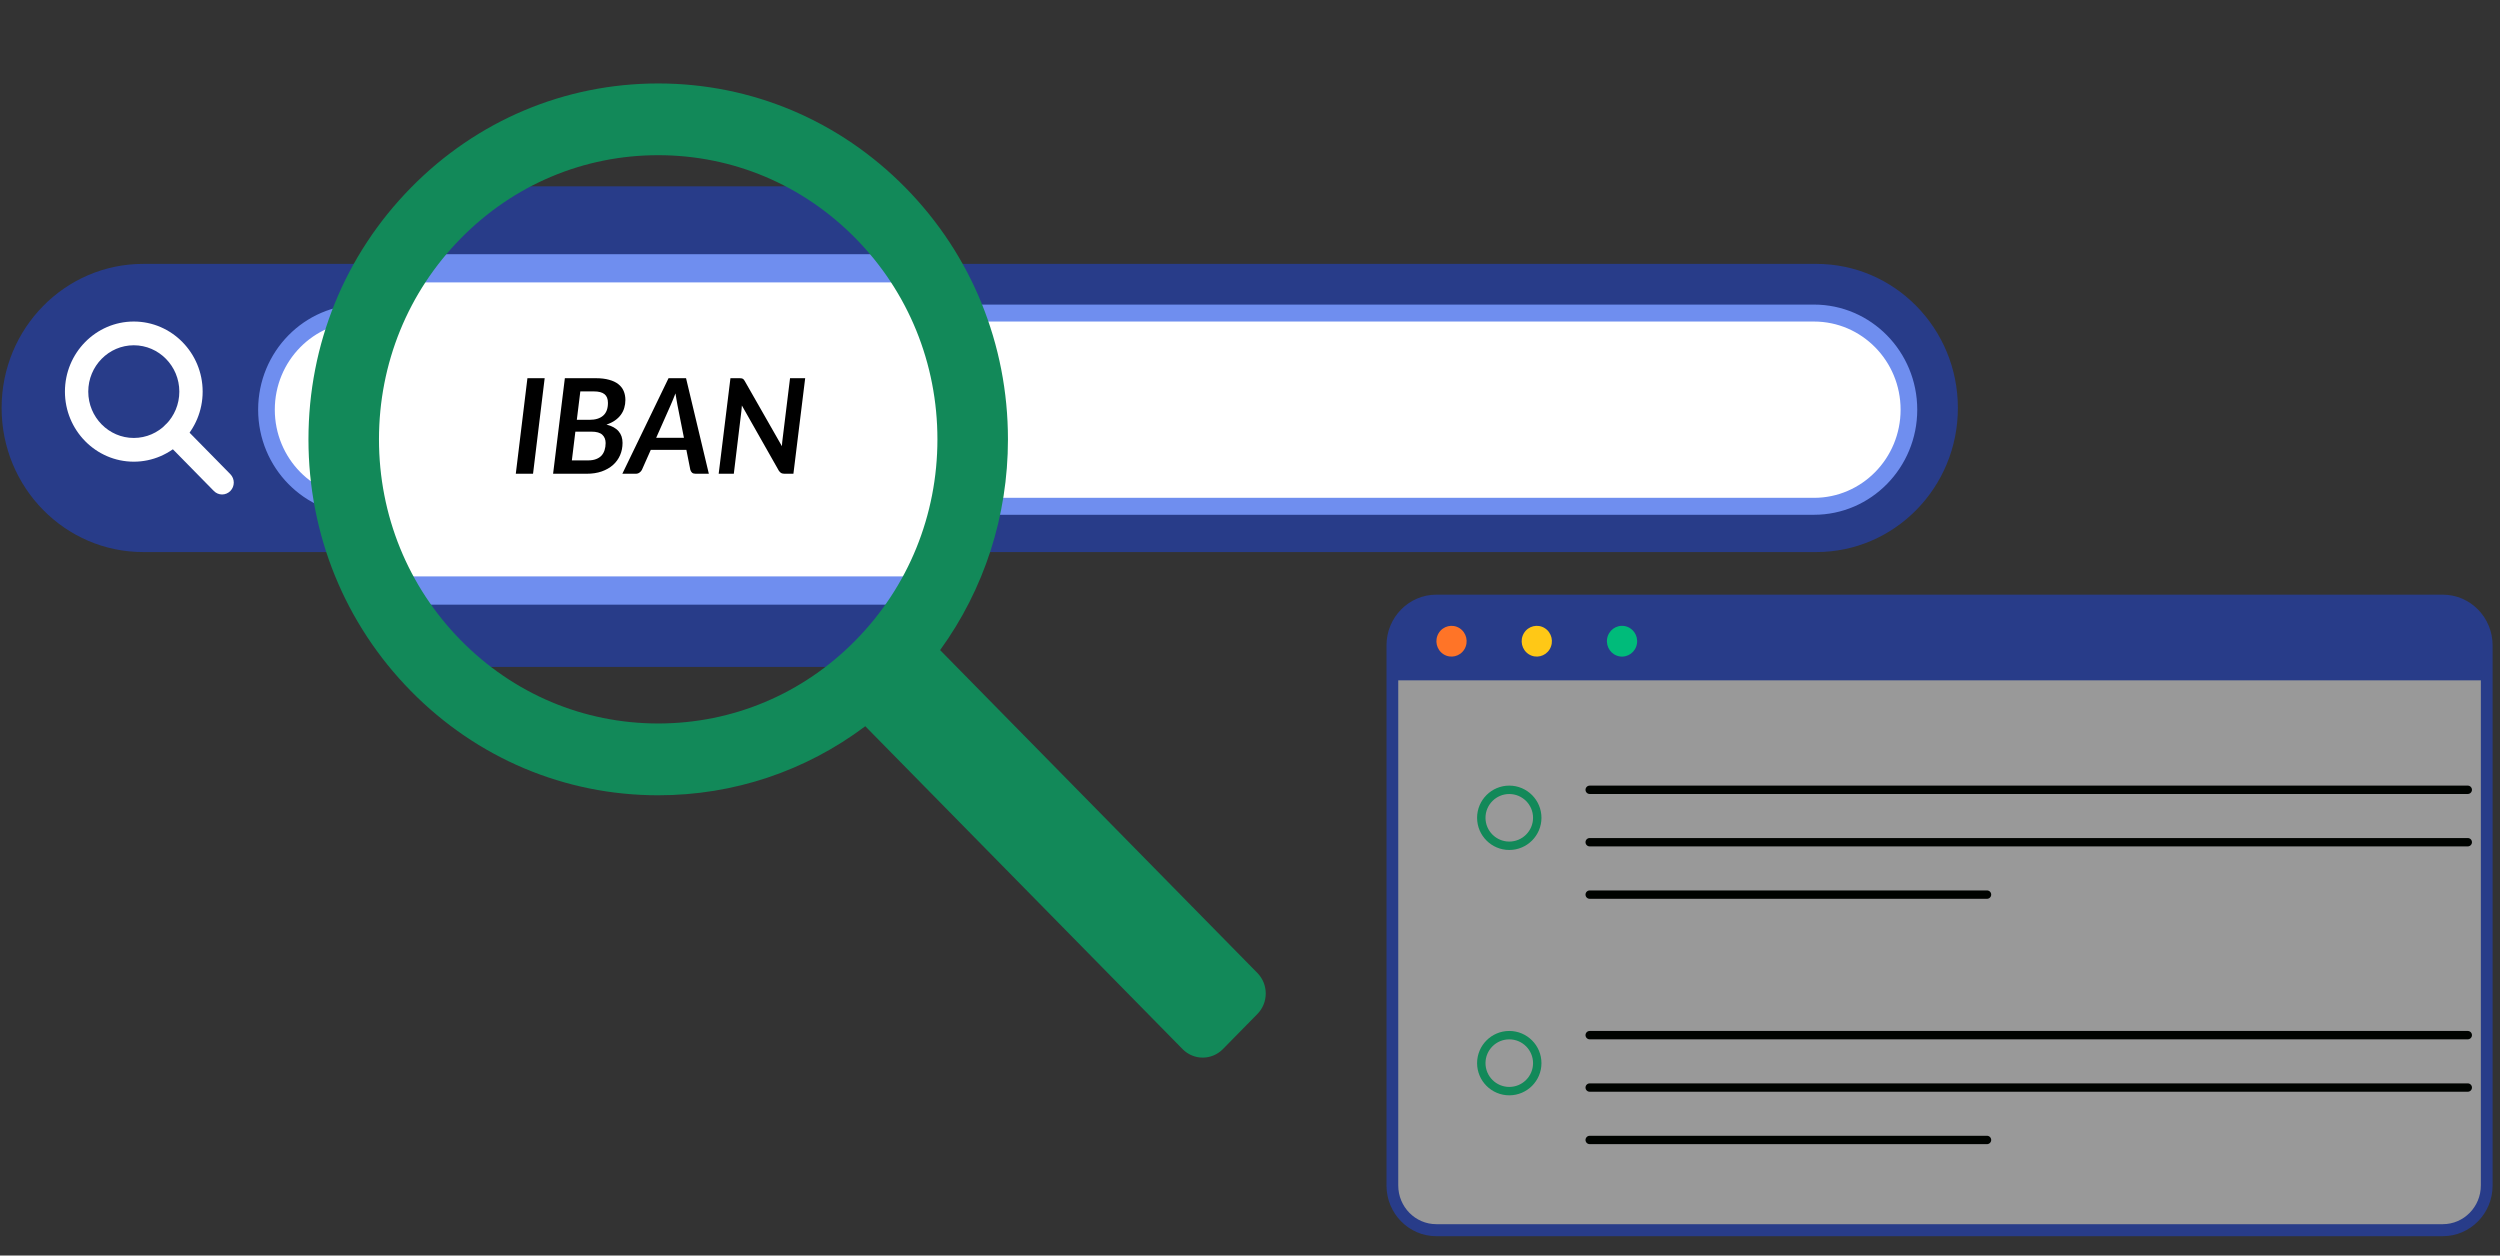 <svg width="227" height="114" viewBox="0 0 227 114" fill="none" xmlns="http://www.w3.org/2000/svg">
<rect x="0" y="0" width="227" height="114" fill="#333333" stroke="none"/>
<path d="M164.92 23.961H13C5.901 23.961 0.146 29.818 0.146 37.042V37.046C0.146 44.27 5.901 50.127 13 50.127H164.92C172.02 50.127 177.775 44.27 177.775 37.046V37.042C177.775 29.818 172.02 23.961 164.92 23.961Z" fill="#283C89"/>
<path d="M164.707 28.424H32.816C28.054 28.424 24.194 32.352 24.194 37.197C24.194 42.042 28.054 45.97 32.816 45.97H164.707C169.469 45.97 173.328 42.042 173.328 37.197C173.328 32.352 169.469 28.424 164.707 28.424Z" fill="white"/>
<path d="M164.709 46.742H32.817C27.639 46.742 23.439 42.468 23.439 37.199C23.439 31.93 27.639 27.656 32.817 27.656H164.709C169.887 27.656 174.086 31.93 174.086 37.199C174.086 42.468 169.887 46.742 164.709 46.742ZM32.817 29.196C28.474 29.196 24.952 32.779 24.952 37.199C24.952 41.619 28.474 45.203 32.817 45.203H164.709C169.052 45.203 172.574 41.619 172.574 37.199C172.574 32.779 169.052 29.196 164.709 29.196H32.817Z" fill="#6F8EEF"/>
<path d="M12.148 41.921C8.702 41.921 5.896 39.066 5.896 35.558C5.896 32.051 8.702 29.195 12.148 29.195C15.595 29.195 18.401 32.051 18.401 35.558C18.401 39.066 15.595 41.921 12.148 41.921ZM12.148 31.351C9.869 31.351 8.014 33.239 8.014 35.558C8.014 37.878 9.869 39.766 12.148 39.766C14.428 39.766 16.283 37.878 16.283 35.558C16.283 33.239 14.428 31.351 12.148 31.351Z" fill="white"/>
<path d="M20.166 44.898C19.896 44.898 19.626 44.793 19.417 44.581L15.023 40.109C14.608 39.688 14.608 39.005 15.023 38.584C15.437 38.162 16.107 38.162 16.521 38.584L20.916 43.056C21.33 43.477 21.33 44.16 20.916 44.581C20.711 44.79 20.437 44.898 20.166 44.898Z" fill="white"/>
<mask id="mask0_84_20661" style="mask-type:luminance" maskUnits="userSpaceOnUse" x="31" y="10" width="58" height="59">
<path d="M59.764 68.95C75.533 68.95 88.317 55.94 88.317 39.893C88.317 23.845 75.533 10.836 59.764 10.836C43.994 10.836 31.21 23.845 31.21 39.893C31.21 55.94 43.994 68.95 59.764 68.95Z" fill="white"/>
</mask>
<g mask="url(#mask0_84_20661)">
<path d="M-40.95 16.92H224.983C232.755 16.92 239.066 23.342 239.066 31.252V46.224C239.066 54.133 232.755 60.556 224.983 60.556H-40.95C-48.722 60.556 -55.033 54.133 -55.033 46.224V31.252C-55.033 23.342 -48.722 16.92 -40.95 16.92Z" fill="#283C89"/>
<path d="M227.792 24.363H-8.954C-12.254 24.363 -14.93 27.086 -14.93 30.444V47.545C-14.93 50.903 -12.254 53.626 -8.954 53.626H227.792C231.092 53.626 233.767 50.903 233.767 47.545V30.444C233.767 27.086 231.092 24.363 227.792 24.363Z" fill="white"/>
<path d="M226.938 54.906H-8.093C-12.556 54.906 -16.188 51.211 -16.188 46.669V31.317C-16.188 26.775 -12.556 23.08 -8.093 23.08H226.938C231.401 23.08 235.032 26.775 235.032 31.317V46.669C235.032 51.211 231.401 54.906 226.938 54.906ZM-8.093 25.643C-11.167 25.643 -13.665 28.186 -13.665 31.313V46.665C-13.665 49.793 -11.167 52.335 -8.093 52.335H226.938C230.011 52.335 232.51 49.793 232.51 46.665V31.313C232.51 28.186 230.008 25.643 226.938 25.643H-8.093Z" fill="#6F8EEF"/>
</g>
<path d="M114.172 88.347L85.362 59.029C89.359 53.516 91.522 46.874 91.522 39.895C91.522 31.261 88.219 23.146 82.22 17.044C76.22 10.943 68.246 7.578 59.765 7.578C51.284 7.578 43.306 10.939 37.31 17.044C31.311 23.15 28.008 31.265 28.008 39.895C28.008 48.525 31.311 56.644 37.31 62.745C43.31 68.851 51.284 72.212 59.765 72.212C66.624 72.212 73.15 70.014 78.568 65.942L107.378 95.26C108.388 96.288 110.027 96.288 111.037 95.26L114.172 92.07C115.182 91.043 115.182 89.375 114.172 88.347ZM41.838 58.134C37.05 53.262 34.411 46.784 34.411 39.891C34.411 32.999 37.05 26.521 41.838 21.648C46.626 16.776 52.992 14.091 59.765 14.091C66.538 14.091 72.904 16.776 77.692 21.648C82.48 26.521 85.118 32.999 85.118 39.891C85.118 46.784 82.48 53.262 77.692 58.134C72.904 63.007 66.538 65.692 59.765 65.692C52.992 65.692 46.626 63.007 41.838 58.134Z" fill="#128959"/>
<g opacity="0.5">
<path d="M221.917 54.685H130.304C128.163 54.685 126.427 56.452 126.427 58.632V107.906C126.427 110.085 128.163 111.852 130.304 111.852H221.917C224.059 111.852 225.795 110.085 225.795 107.906V58.632C225.795 56.452 224.059 54.685 221.917 54.685Z" fill="white"/>
</g>
<path d="M221.808 112.246H130.415C127.92 112.246 125.894 110.18 125.894 107.645V58.597C125.894 56.058 127.923 53.996 130.415 53.996H221.808C224.303 53.996 226.329 56.061 226.329 58.597V107.645C226.329 110.184 224.3 112.246 221.808 112.246ZM130.415 55.079C128.508 55.079 126.961 56.657 126.961 58.593V107.641C126.961 109.581 128.512 111.155 130.415 111.155H221.808C223.715 111.155 225.261 109.578 225.261 107.641V58.593C225.261 56.654 223.711 55.079 221.808 55.079H130.415Z" fill="#283C89"/>
<path d="M222.051 54.535H130.172C128.105 54.535 126.428 56.242 126.428 58.345V61.776H225.796V58.345C225.796 56.242 224.119 54.535 222.051 54.535Z" fill="#283C89"/>
<path d="M132.966 58.956C133.364 58.3 133.164 57.44 132.52 57.034C131.875 56.629 131.029 56.832 130.631 57.488C130.232 58.144 130.432 59.005 131.077 59.41C131.721 59.816 132.567 59.612 132.966 58.956Z" fill="#FF7427"/>
<path d="M140.708 58.956C141.106 58.3 140.907 57.44 140.262 57.034C139.617 56.629 138.771 56.832 138.373 57.488C137.974 58.144 138.174 59.005 138.819 59.41C139.464 59.816 140.309 59.612 140.708 58.956Z" fill="#FFC816"/>
<path d="M148.635 58.446C148.757 57.685 148.249 56.967 147.501 56.844C146.752 56.72 146.047 57.237 145.926 57.998C145.805 58.76 146.313 59.477 147.061 59.601C147.809 59.724 148.514 59.207 148.635 58.446Z" fill="#00BB7A"/>
<path d="M137.042 77.178C135.43 77.178 134.12 75.869 134.12 74.256C134.12 72.644 135.43 71.334 137.042 71.334C138.655 71.334 139.964 72.644 139.964 74.256C139.964 75.869 138.655 77.178 137.042 77.178ZM137.042 72.097C135.851 72.097 134.883 73.065 134.883 74.256C134.883 75.447 135.851 76.415 137.042 76.415C138.233 76.415 139.201 75.447 139.201 74.256C139.201 73.065 138.233 72.097 137.042 72.097Z" fill="#128959"/>
<path d="M224.075 72.093H144.343C144.135 72.093 143.964 71.923 143.964 71.714C143.964 71.505 144.135 71.334 144.343 71.334H224.075C224.284 71.334 224.454 71.505 224.454 71.714C224.454 71.923 224.284 72.093 224.075 72.093Z" fill="#000300"/>
<path d="M224.075 76.853H144.343C144.135 76.853 143.964 76.682 143.964 76.473C143.964 76.264 144.135 76.094 144.343 76.094H224.075C224.284 76.094 224.454 76.264 224.454 76.473C224.454 76.682 224.284 76.853 224.075 76.853Z" fill="#000300"/>
<path d="M180.422 81.611H144.343C144.135 81.611 143.964 81.44 143.964 81.231C143.964 81.022 144.135 80.852 144.343 80.852H180.422C180.631 80.852 180.801 81.022 180.801 81.231C180.801 81.44 180.631 81.611 180.422 81.611Z" fill="#000300"/>
<path d="M137.042 99.455C135.43 99.455 134.12 98.146 134.12 96.533C134.12 94.921 135.43 93.611 137.042 93.611C138.655 93.611 139.964 94.921 139.964 96.533C139.964 98.146 138.655 99.455 137.042 99.455ZM137.042 94.374C135.851 94.374 134.883 95.342 134.883 96.533C134.883 97.725 135.851 98.693 137.042 98.693C138.233 98.693 139.201 97.725 139.201 96.533C139.201 95.342 138.233 94.374 137.042 94.374Z" fill="#128959"/>
<path d="M224.075 94.371H144.343C144.135 94.371 143.964 94.2 143.964 93.991C143.964 93.782 144.135 93.611 144.343 93.611H224.075C224.284 93.611 224.454 93.782 224.454 93.991C224.454 94.2 224.284 94.371 224.075 94.371Z" fill="#000300"/>
<path d="M224.075 99.13H144.343C144.135 99.13 143.964 98.96 143.964 98.751C143.964 98.542 144.135 98.371 144.343 98.371H224.075C224.284 98.371 224.454 98.542 224.454 98.751C224.454 98.96 224.284 99.13 224.075 99.13Z" fill="#000300"/>
<path d="M180.422 103.888H144.343C144.135 103.888 143.964 103.717 143.964 103.509C143.964 103.3 144.135 103.129 144.343 103.129H180.422C180.631 103.129 180.801 103.3 180.801 103.509C180.801 103.717 180.631 103.888 180.422 103.888Z" fill="#000300"/>
<path d="M48.4 43.016H46.834L47.89 34.34H49.456L48.4 43.016ZM53.401 41.804C53.677 41.804 53.915 41.766 54.115 41.69C54.319 41.614 54.485 41.508 54.613 41.372C54.741 41.232 54.835 41.066 54.895 40.874C54.959 40.678 54.991 40.464 54.991 40.232C54.991 39.916 54.891 39.664 54.691 39.476C54.491 39.288 54.163 39.194 53.707 39.194H52.243L51.925 41.804H53.401ZM52.693 35.54L52.375 38.12H53.527C54.063 38.12 54.475 37.994 54.763 37.742C55.055 37.49 55.201 37.104 55.201 36.584C55.201 36.22 55.097 35.956 54.889 35.792C54.685 35.624 54.365 35.54 53.929 35.54H52.693ZM54.073 34.34C54.553 34.34 54.963 34.388 55.303 34.484C55.647 34.576 55.927 34.708 56.143 34.88C56.363 35.052 56.525 35.26 56.629 35.504C56.733 35.748 56.785 36.02 56.785 36.32C56.785 36.568 56.751 36.806 56.683 37.034C56.619 37.258 56.517 37.466 56.377 37.658C56.237 37.85 56.059 38.022 55.843 38.174C55.627 38.326 55.369 38.452 55.069 38.552C55.561 38.676 55.927 38.878 56.167 39.158C56.407 39.434 56.527 39.786 56.527 40.214C56.527 40.614 56.453 40.986 56.305 41.33C56.157 41.67 55.943 41.966 55.663 42.218C55.383 42.466 55.041 42.662 54.637 42.806C54.237 42.946 53.783 43.016 53.275 43.016H50.221L51.289 34.34H54.073ZM62.101 39.752L61.513 36.782C61.489 36.646 61.461 36.488 61.429 36.308C61.397 36.128 61.365 35.932 61.333 35.72C61.253 35.932 61.175 36.128 61.099 36.308C61.023 36.488 60.955 36.648 60.895 36.788L59.581 39.752H62.101ZM64.363 43.016H63.157C63.021 43.016 62.915 42.984 62.839 42.92C62.767 42.852 62.715 42.766 62.683 42.662L62.323 40.85H59.089L58.285 42.662C58.241 42.754 58.169 42.836 58.069 42.908C57.973 42.98 57.861 43.016 57.733 43.016H56.509L60.703 34.34H62.293L64.363 43.016ZM73.11 34.34L72.042 43.016H71.238C71.118 43.016 71.018 42.996 70.938 42.956C70.862 42.912 70.79 42.842 70.722 42.746L67.362 36.818C67.354 36.918 67.346 37.014 67.338 37.106C67.33 37.194 67.322 37.278 67.314 37.358L66.63 43.016H65.256L66.324 34.34H67.14C67.208 34.34 67.264 34.344 67.308 34.352C67.356 34.356 67.398 34.368 67.434 34.388C67.47 34.404 67.502 34.428 67.53 34.46C67.558 34.492 67.588 34.536 67.62 34.592L70.998 40.514C71.006 40.394 71.014 40.28 71.022 40.172C71.034 40.06 71.046 39.958 71.058 39.866L71.736 34.34H73.11Z" fill="black"/>
</svg>
